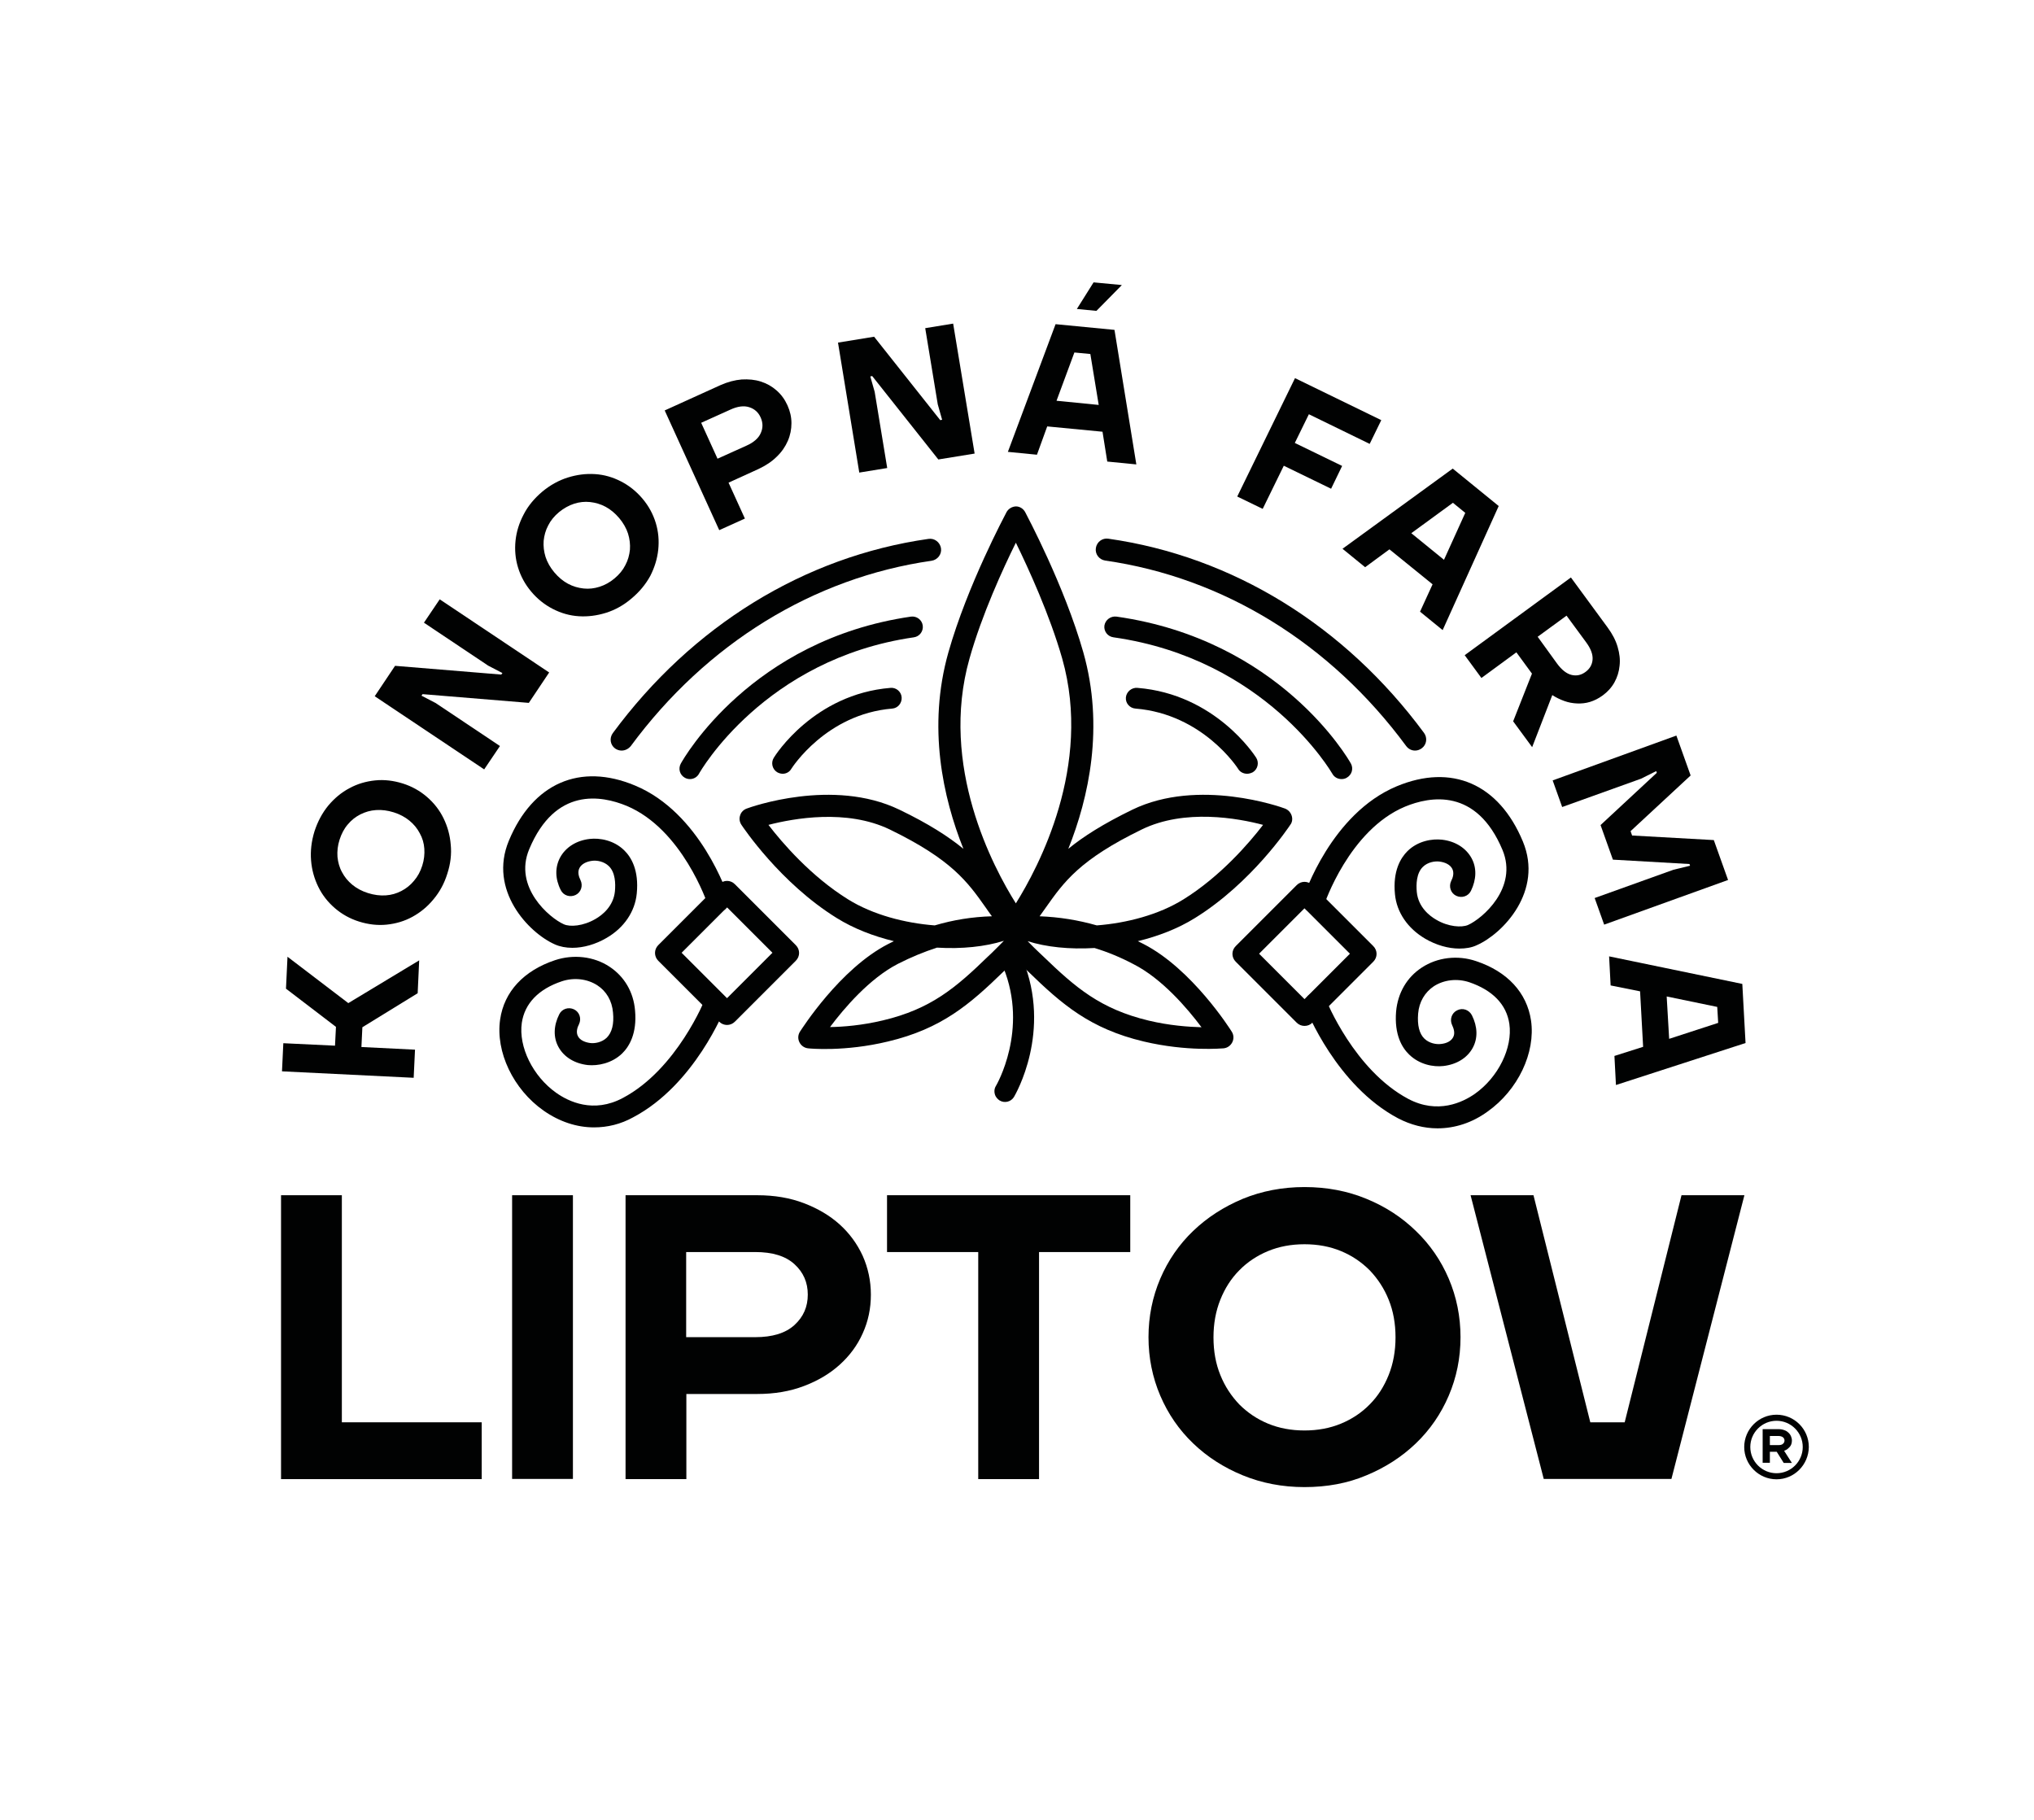 <?xml version="1.0" encoding="UTF-8"?>
<!-- Generator: Adobe Illustrator 27.9.0, SVG Export Plug-In . SVG Version: 6.00 Build 0)  -->
<svg xmlns="http://www.w3.org/2000/svg" xmlns:xlink="http://www.w3.org/1999/xlink" version="1.1" id="Vrstva_1" x="0px" y="0px" viewBox="0 0 107.04 95.77" style="enable-background:new 0 0 107.04 95.77;" xml:space="preserve">
<style type="text/css">
	.st0{fill:#010202;}
	.st1{fill-rule:evenodd;clip-rule:evenodd;fill:#010202;}
</style>
<g>
	<g>
		<path class="st0" d="M14.84,56.38l0.07-1.48l2.72,0.13l0.05-0.99l-2.63-2.01l0.08-1.68l3.2,2.44l3.73-2.25l-0.08,1.73l-2.91,1.79    l-0.05,1.04l2.82,0.14l-0.07,1.48L14.84,56.38z"></path>
		<path class="st0" d="M23.54,45.98c-0.16,0.52-0.41,0.97-0.73,1.35c-0.32,0.39-0.69,0.69-1.11,0.92c-0.42,0.23-0.87,0.36-1.35,0.41    c-0.48,0.05-0.97-0.01-1.45-0.16c-0.48-0.15-0.91-0.39-1.28-0.71c-0.37-0.32-0.66-0.69-0.87-1.12c-0.21-0.43-0.34-0.89-0.38-1.39    c-0.04-0.5,0.02-1.01,0.18-1.53c0.17-0.52,0.41-0.97,0.73-1.36c0.32-0.38,0.69-0.69,1.11-0.91c0.42-0.23,0.87-0.36,1.35-0.41    c0.48-0.05,0.97,0.01,1.45,0.16c0.48,0.15,0.91,0.39,1.28,0.71c0.37,0.32,0.66,0.69,0.87,1.12c0.21,0.43,0.34,0.89,0.38,1.39    C23.77,44.95,23.71,45.46,23.54,45.98z M22.22,45.56c0.1-0.31,0.13-0.61,0.11-0.9c-0.02-0.29-0.1-0.56-0.24-0.81    c-0.13-0.25-0.31-0.47-0.54-0.66c-0.23-0.19-0.51-0.34-0.83-0.44c-0.32-0.1-0.63-0.14-0.93-0.12c-0.3,0.02-0.57,0.1-0.83,0.23    c-0.25,0.13-0.47,0.3-0.66,0.53c-0.19,0.22-0.33,0.49-0.43,0.8c-0.1,0.31-0.13,0.61-0.11,0.9c0.03,0.29,0.1,0.56,0.24,0.81    c0.13,0.25,0.31,0.47,0.54,0.66c0.23,0.19,0.51,0.34,0.83,0.44c0.32,0.1,0.63,0.14,0.93,0.12c0.3-0.02,0.57-0.1,0.82-0.23    c0.25-0.13,0.47-0.3,0.66-0.53C21.98,46.13,22.12,45.87,22.22,45.56z"></path>
		<path class="st0" d="M19.72,36.64l1.07-1.6l5.59,0.46l0.06-0.08l-0.75-0.39l-3.38-2.26l0.83-1.23l5.76,3.85l-1.07,1.6l-5.59-0.46    l-0.06,0.08L22.93,37l3.38,2.26l-0.83,1.23L19.72,36.64z"></path>
		<path class="st0" d="M33.23,31.5c-0.41,0.35-0.86,0.6-1.34,0.75c-0.48,0.15-0.96,0.21-1.43,0.18c-0.48-0.03-0.93-0.16-1.36-0.38    c-0.43-0.22-0.81-0.52-1.14-0.91c-0.33-0.39-0.56-0.82-0.7-1.28c-0.14-0.46-0.18-0.93-0.13-1.41c0.05-0.47,0.19-0.93,0.43-1.38    c0.23-0.45,0.56-0.84,0.97-1.19c0.42-0.35,0.87-0.6,1.35-0.75c0.48-0.15,0.95-0.21,1.43-0.18c0.48,0.03,0.93,0.16,1.36,0.38    c0.43,0.22,0.81,0.52,1.14,0.91c0.33,0.39,0.56,0.82,0.7,1.28c0.14,0.46,0.18,0.93,0.13,1.41c-0.05,0.47-0.19,0.93-0.42,1.38    C33.98,30.75,33.65,31.15,33.23,31.5z M32.34,30.44c0.25-0.21,0.44-0.44,0.57-0.7c0.14-0.26,0.21-0.53,0.24-0.81    c0.02-0.28-0.01-0.56-0.1-0.85c-0.09-0.28-0.25-0.56-0.46-0.81c-0.22-0.26-0.46-0.46-0.72-0.6c-0.26-0.14-0.54-0.22-0.82-0.25    c-0.28-0.03-0.56,0-0.84,0.09c-0.28,0.09-0.54,0.24-0.79,0.44c-0.25,0.21-0.44,0.44-0.57,0.7c-0.14,0.26-0.21,0.53-0.24,0.81    c-0.02,0.28,0.01,0.56,0.1,0.85c0.09,0.28,0.25,0.56,0.46,0.81c0.22,0.26,0.46,0.46,0.72,0.6c0.26,0.14,0.54,0.22,0.82,0.25    c0.28,0.03,0.56,0,0.84-0.09C31.83,30.79,32.09,30.65,32.34,30.44z"></path>
		<path class="st0" d="M34.98,21.6l2.93-1.33c0.38-0.17,0.76-0.27,1.12-0.3c0.36-0.02,0.7,0.01,1.01,0.11    c0.31,0.1,0.58,0.25,0.83,0.47c0.24,0.21,0.43,0.47,0.57,0.78s0.21,0.62,0.21,0.94c0,0.32-0.06,0.63-0.19,0.93    c-0.13,0.3-0.32,0.58-0.58,0.83c-0.26,0.26-0.58,0.47-0.96,0.65l-1.58,0.72l0.86,1.89l-1.35,0.61L34.98,21.6z M39.29,23.45    c0.38-0.17,0.64-0.4,0.75-0.67c0.12-0.27,0.11-0.54-0.01-0.81c-0.12-0.27-0.32-0.45-0.6-0.54c-0.28-0.09-0.61-0.05-1,0.13    l-1.53,0.69l0.86,1.89L39.29,23.45z"></path>
		<path class="st0" d="M44.1,18.03L46,17.72l3.48,4.39l0.1-0.02l-0.23-0.81l-0.66-4.01l1.47-0.24l1.13,6.84l-1.91,0.31l-3.48-4.39    l-0.1,0.02l0.23,0.81l0.66,4.01l-1.47,0.24L44.1,18.03z"></path>
		<path class="st0" d="M55.55,17.06l3.1,0.3l1.15,7.08l-1.53-0.15l-0.25-1.57l-2.91-0.28l-0.54,1.49l-1.53-0.15L55.55,17.06z     M57.82,21.31l-0.44-2.68l-0.84-0.08l-0.94,2.54L57.82,21.31z M57.55,14.86l1.48,0.14l0,0.01l-1.33,1.35l-1.03-0.1L57.55,14.86z"></path>
		<path class="st0" d="M68.15,19.9l4.54,2.21l-0.61,1.25l-3.2-1.56l-0.74,1.51l2.49,1.21l-0.58,1.2l-2.49-1.21l-1.11,2.27    l-1.34-0.65L68.15,19.9z"></path>
		<path class="st0" d="M76.45,24.66l2.42,1.97l-2.95,6.53l-1.19-0.97l0.66-1.44l-2.27-1.84l-1.28,0.94l-1.19-0.97L76.45,24.66z     M75.99,29.46l1.12-2.47l-0.65-0.53l-2.19,1.6L75.99,29.46z"></path>
		<path class="st0" d="M82.67,30.39l1.93,2.63c0.25,0.34,0.43,0.68,0.53,1.03c0.1,0.34,0.14,0.67,0.1,0.99    c-0.03,0.31-0.12,0.6-0.27,0.87c-0.15,0.27-0.36,0.5-0.62,0.69c-0.22,0.16-0.44,0.27-0.67,0.34c-0.23,0.07-0.46,0.09-0.68,0.08    c-0.23-0.01-0.45-0.05-0.67-0.13c-0.22-0.08-0.43-0.18-0.63-0.31l-1.06,2.74l-1-1.36l0.99-2.51l-0.82-1.12l-1.84,1.35l-0.88-1.2    L82.67,30.39z M81.94,34.92c0.25,0.34,0.51,0.54,0.77,0.6c0.26,0.06,0.5,0.01,0.73-0.16c0.22-0.16,0.35-0.38,0.37-0.65    c0.02-0.27-0.09-0.57-0.34-0.91l-1.03-1.4l-1.52,1.11L81.94,34.92z"></path>
		<path class="st0" d="M88.22,38.71l0.75,2.1l-3.16,2.93l0.08,0.23l4.3,0.24l0.75,2.1l-6.52,2.35l-0.5-1.4l4.15-1.49l0.87-0.21    l-0.03-0.09l-4.03-0.23l-0.65-1.82l2.96-2.75l-0.03-0.09l-0.8,0.4l-4.15,1.49l-0.5-1.4L88.22,38.71z"></path>
		<path class="st0" d="M91.69,51.78l0.17,3.11l-6.82,2.21l-0.08-1.53l1.51-0.48l-0.16-2.92l-1.55-0.31l-0.08-1.53L91.69,51.78z     M87.84,54.67l2.58-0.84l-0.05-0.84l-2.66-0.55L87.84,54.67z"></path>
	</g>
	<g>
		<path class="st0" d="M14.79,62.9h3.2v11.95h7.36v2.99H14.79V62.9z"></path>
		<path class="st0" d="M26.95,62.9h3.2v14.93h-3.2V62.9z"></path>
		<path class="st0" d="M32.92,62.9h6.93c0.91,0,1.73,0.14,2.46,0.42c0.73,0.28,1.36,0.65,1.88,1.12c0.52,0.47,0.92,1.02,1.21,1.65    c0.28,0.63,0.43,1.31,0.43,2.04c0,0.73-0.14,1.4-0.43,2.04c-0.28,0.63-0.69,1.18-1.21,1.65c-0.52,0.47-1.14,0.84-1.88,1.12    c-0.73,0.28-1.55,0.42-2.46,0.42h-3.73v4.48h-3.2V62.9z M39.74,70.37c0.91,0,1.6-0.21,2.07-0.64c0.47-0.43,0.7-0.96,0.7-1.6    c0-0.64-0.23-1.17-0.7-1.6c-0.47-0.43-1.16-0.64-2.07-0.64h-3.63v4.48H39.74z"></path>
		<path class="st0" d="M51.48,65.89h-4.8V62.9h12.8v2.99h-4.8v11.95h-3.2V65.89z"></path>
		<path class="st0" d="M68.65,78.26c-1.17,0-2.25-0.21-3.25-0.62c-1-0.41-1.87-0.97-2.61-1.68c-0.74-0.71-1.32-1.55-1.73-2.51    c-0.41-0.96-0.62-1.99-0.62-3.08c0-1.09,0.21-2.12,0.62-3.08c0.41-0.96,0.99-1.8,1.73-2.51c0.74-0.71,1.61-1.27,2.61-1.69    c1-0.41,2.09-0.62,3.25-0.62c1.18,0,2.27,0.21,3.26,0.62c1,0.41,1.86,0.97,2.6,1.69c0.74,0.71,1.32,1.55,1.73,2.51    c0.41,0.96,0.62,1.99,0.62,3.08c0,1.1-0.21,2.12-0.62,3.08c-0.41,0.96-0.99,1.8-1.73,2.51c-0.74,0.71-1.61,1.27-2.6,1.68    C70.92,78.06,69.83,78.26,68.65,78.26z M68.65,75.28c0.7,0,1.34-0.12,1.92-0.36c0.58-0.24,1.09-0.58,1.51-1.01    c0.43-0.43,0.76-0.95,1-1.55c0.24-0.6,0.36-1.26,0.36-1.98c0-0.73-0.12-1.39-0.36-1.98c-0.24-0.6-0.58-1.11-1-1.55    c-0.43-0.43-0.93-0.77-1.51-1.01c-0.58-0.24-1.22-0.36-1.92-0.36c-0.7,0-1.34,0.12-1.92,0.36c-0.58,0.24-1.09,0.58-1.51,1.01    c-0.43,0.43-0.76,0.95-1,1.55c-0.24,0.6-0.36,1.26-0.36,1.98c0,0.73,0.12,1.39,0.36,1.98c0.24,0.6,0.58,1.11,1,1.55    c0.43,0.43,0.93,0.77,1.51,1.01C67.31,75.16,67.95,75.28,68.65,75.28z"></path>
		<path class="st0" d="M77.39,62.9h3.31l2.99,11.95h1.81l2.99-11.95h3.31l-3.84,14.93h-6.72L77.39,62.9z"></path>
	</g>
	<g>
		<path class="st0" d="M38.26,53.94c-0.15,0-0.3-0.06-0.41-0.17l-3.21-3.21c-0.11-0.11-0.17-0.26-0.17-0.41    c0-0.15,0.06-0.3,0.17-0.41l3.21-3.21c0.23-0.23,0.59-0.23,0.82,0l3.21,3.21c0.23,0.23,0.23,0.59,0,0.82l-3.21,3.21    C38.56,53.88,38.41,53.94,38.26,53.94z M35.87,50.14l2.39,2.39l2.39-2.39l-2.39-2.39L35.87,50.14z"></path>
		<path class="st0" d="M30.12,49.88c-0.34,0-0.65-0.06-0.92-0.18c-1.38-0.61-3.51-2.85-2.42-5.46c1.26-3.03,3.75-4.11,6.64-2.9    c3.44,1.43,4.86,5.71,4.92,5.89c0.1,0.3-0.07,0.63-0.37,0.73c-0.3,0.1-0.63-0.07-0.73-0.37c-0.02-0.06-1.33-3.95-4.26-5.18    c-1.33-0.55-3.76-1-5.13,2.28c-0.84,2,1.07,3.62,1.82,3.95c0.33,0.15,1.02,0.1,1.67-0.28c0.35-0.2,0.94-0.66,1.02-1.45    c0.04-0.42,0.02-1-0.32-1.33c-0.26-0.25-0.63-0.31-0.87-0.28c-0.32,0.04-0.56,0.17-0.67,0.37c-0.12,0.22-0.04,0.47,0.05,0.65    c0.14,0.29,0.03,0.64-0.26,0.78c-0.29,0.14-0.64,0.03-0.78-0.26c-0.3-0.59-0.31-1.2-0.03-1.72c0.29-0.53,0.85-0.89,1.55-0.97    c0.52-0.06,1.27,0.06,1.82,0.6c0.37,0.36,0.78,1.05,0.66,2.27c-0.09,0.95-0.67,1.81-1.59,2.34C31.34,49.7,30.7,49.88,30.12,49.88z    "></path>
		<path class="st0" d="M31.26,59.33c-0.91,0-1.82-0.3-2.65-0.88c-1.6-1.12-2.54-3.1-2.29-4.8c0.21-1.46,1.24-2.57,2.89-3.12    c0.97-0.32,2.04-0.2,2.86,0.34c0.79,0.52,1.27,1.34,1.35,2.31c0.11,1.21-0.31,1.9-0.68,2.26c-0.55,0.53-1.29,0.66-1.81,0.61    c-0.69-0.08-1.25-0.42-1.54-0.95c-0.28-0.51-0.26-1.12,0.04-1.72c0.14-0.29,0.49-0.4,0.78-0.26c0.29,0.14,0.4,0.49,0.26,0.78    c-0.09,0.17-0.17,0.43-0.05,0.64c0.1,0.19,0.34,0.31,0.64,0.35c0.24,0.03,0.61-0.03,0.87-0.28c0.27-0.27,0.39-0.71,0.33-1.32    c-0.05-0.62-0.35-1.13-0.83-1.44c-0.53-0.34-1.22-0.42-1.86-0.21c-1.23,0.41-1.96,1.17-2.11,2.19c-0.18,1.26,0.58,2.81,1.81,3.68    c0.65,0.46,1.96,1.1,3.51,0.27c2.85-1.51,4.32-5.19,4.33-5.22c0.12-0.3,0.45-0.45,0.75-0.33c0.3,0.12,0.45,0.45,0.33,0.75    c-0.07,0.17-1.63,4.11-4.87,5.82C32.67,59.16,31.97,59.33,31.26,59.33z"></path>
		<path class="st1" d="M60.05,50.37"></path>
		<g>
			<path class="st0" d="M68.65,53.99c-0.15,0-0.3-0.06-0.41-0.17l-3.21-3.21c-0.23-0.23-0.23-0.59,0-0.82l3.21-3.21     c0.23-0.23,0.59-0.23,0.82,0l3.21,3.21c0.23,0.23,0.23,0.59,0,0.82l-3.21,3.21C68.96,53.93,68.81,53.99,68.65,53.99z      M66.26,50.19l2.39,2.39l2.39-2.39l-2.39-2.39L66.26,50.19z"></path>
			<path class="st0" d="M76.8,49.92c-0.58,0-1.22-0.18-1.8-0.52c-0.92-0.54-1.5-1.39-1.59-2.34c-0.12-1.23,0.3-1.91,0.66-2.27     c0.55-0.54,1.3-0.66,1.82-0.6c0.7,0.08,1.26,0.44,1.55,0.97c0.28,0.51,0.26,1.12-0.03,1.72c-0.14,0.29-0.49,0.4-0.78,0.26     c-0.29-0.14-0.4-0.49-0.26-0.78c0.09-0.17,0.17-0.43,0.05-0.65c-0.11-0.2-0.35-0.33-0.67-0.37c-0.24-0.03-0.62,0.03-0.87,0.28     c-0.34,0.33-0.36,0.91-0.32,1.33c0.08,0.79,0.67,1.25,1.02,1.45c0.64,0.38,1.34,0.42,1.67,0.28c0.75-0.33,2.65-1.95,1.82-3.95     c-1.37-3.27-3.8-2.83-5.13-2.28c-2.94,1.23-4.25,5.14-4.26,5.18c-0.1,0.3-0.43,0.47-0.73,0.37c-0.3-0.1-0.47-0.43-0.37-0.73     c0.06-0.18,1.48-4.45,4.92-5.89c2.9-1.21,5.38-0.13,6.64,2.9c1.09,2.61-1.04,4.85-2.42,5.46C77.45,49.87,77.13,49.92,76.8,49.92z     "></path>
			<path class="st0" d="M75.65,59.38c-0.7,0-1.41-0.18-2.08-0.53c-3.24-1.72-4.8-5.66-4.87-5.82c-0.12-0.3,0.03-0.64,0.33-0.75     c0.3-0.12,0.63,0.03,0.75,0.33c0.02,0.05,1.49,3.71,4.33,5.22c1.55,0.82,2.87,0.18,3.51-0.27c1.23-0.87,1.99-2.42,1.81-3.68     c-0.15-1.02-0.88-1.77-2.11-2.19c-0.64-0.21-1.33-0.13-1.86,0.21c-0.48,0.32-0.78,0.83-0.83,1.44c-0.05,0.61,0.06,1.06,0.33,1.32     c0.26,0.25,0.63,0.31,0.87,0.28c0.31-0.03,0.54-0.16,0.64-0.35c0.12-0.21,0.03-0.47-0.05-0.64c-0.14-0.29-0.03-0.64,0.26-0.78     c0.29-0.15,0.63-0.03,0.78,0.26c0.3,0.6,0.32,1.21,0.04,1.72c-0.29,0.53-0.85,0.87-1.54,0.95c-0.52,0.06-1.26-0.07-1.81-0.61     c-0.37-0.36-0.78-1.04-0.68-2.26c0.09-0.98,0.57-1.8,1.35-2.31c0.82-0.54,1.89-0.67,2.86-0.34c1.65,0.55,2.67,1.66,2.89,3.12     c0.25,1.7-0.69,3.67-2.29,4.8C77.47,59.09,76.56,59.38,75.65,59.38z"></path>
		</g>
		<g>
			<path class="st0" d="M32.71,39.5c-0.12,0-0.24-0.04-0.34-0.11c-0.26-0.19-0.31-0.55-0.12-0.81c4.18-5.66,10.08-9.29,16.61-10.22     c0.32-0.05,0.61,0.18,0.66,0.49c0.05,0.32-0.18,0.61-0.49,0.66c-6.22,0.89-11.85,4.35-15.84,9.76     C33.06,39.42,32.89,39.5,32.71,39.5z"></path>
			<path class="st0" d="M74.47,39.5c-0.18,0-0.35-0.08-0.47-0.24c-3.99-5.41-9.62-8.87-15.84-9.76c-0.32-0.05-0.54-0.34-0.49-0.66     c0.05-0.32,0.34-0.54,0.66-0.49c6.53,0.93,12.43,4.56,16.61,10.22c0.19,0.26,0.14,0.62-0.12,0.81     C74.71,39.46,74.59,39.5,74.47,39.5z"></path>
		</g>
		<path class="st0" d="M67.97,42.91c-0.06-0.17-0.19-0.3-0.35-0.36c-0.18-0.07-4.54-1.63-8.03,0.06c-1.54,0.75-2.59,1.42-3.37,2.06    c1.08-2.7,1.9-6.42,0.79-10.34c-1-3.52-2.98-7.22-3.06-7.38c-0.1-0.18-0.28-0.3-0.49-0.3c0,0,0,0,0,0c0,0,0,0,0,0    c-0.2,0.01-0.39,0.12-0.49,0.3c-0.08,0.16-2.06,3.85-3.06,7.38c-1.11,3.92-0.29,7.64,0.79,10.34c-0.78-0.64-1.83-1.32-3.37-2.06    c-3.5-1.69-7.85-0.13-8.03-0.06c-0.17,0.06-0.3,0.19-0.35,0.36c-0.06,0.17-0.03,0.35,0.07,0.5c0.08,0.12,2.04,3.06,5.01,4.9    c0.9,0.56,1.94,0.96,3.01,1.22c-0.1,0.05-0.2,0.1-0.3,0.15c-2.55,1.31-4.55,4.48-4.64,4.61c-0.11,0.17-0.12,0.38-0.03,0.56    c0.09,0.18,0.26,0.3,0.46,0.32c0.08,0.01,1.92,0.19,4.2-0.36c2.82-0.67,4.3-1.95,6.08-3.68l0.17-0.16    c0.14-0.14,0.31-0.3,0.48-0.47c0.17,0.17,0.33,0.33,0.48,0.47l0.17,0.16c1.78,1.73,3.26,3.01,6.08,3.68    c2.28,0.54,4.13,0.36,4.2,0.36c0.2-0.02,0.37-0.14,0.46-0.32c0.09-0.18,0.08-0.39-0.03-0.56c-0.08-0.13-2.09-3.3-4.64-4.61    c-0.1-0.05-0.2-0.1-0.3-0.15c1.07-0.26,2.11-0.66,3.01-1.22c2.98-1.85,4.93-4.78,5.01-4.9C68.01,43.27,68.03,43.08,67.97,42.91z     M44.63,47.33c-1.95-1.21-3.47-2.98-4.19-3.92c1.32-0.34,4.11-0.85,6.38,0.24c3.27,1.59,4.1,2.76,5.06,4.12    c0.1,0.15,0.21,0.3,0.32,0.45c-1.04,0.03-2.03,0.19-3.01,0.48C47.62,48.58,45.93,48.14,44.63,47.33z M52.18,50.16l-0.17,0.16    c-1.7,1.65-3.01,2.78-5.55,3.38c-1.09,0.26-2.08,0.34-2.78,0.35c0.74-0.99,2.08-2.56,3.58-3.33c0.69-0.35,1.37-0.63,2.05-0.85    c1.3,0.08,2.54-0.05,3.52-0.36C52.59,49.76,52.37,49.97,52.18,50.16z M53.46,47.54c-1.19-1.89-4.04-7.23-2.44-12.88    c0.65-2.31,1.77-4.75,2.44-6.1c0.66,1.35,1.78,3.79,2.44,6.1C57.5,40.31,54.64,45.65,53.46,47.54z M63.23,54.06    c-0.7-0.02-1.69-0.09-2.78-0.35c-2.54-0.61-3.84-1.73-5.55-3.38l-0.17-0.16c-0.2-0.19-0.42-0.4-0.65-0.64    c0.97,0.31,2.21,0.44,3.52,0.36c0.69,0.21,1.37,0.49,2.05,0.85C61.15,51.5,62.49,53.07,63.23,54.06z M62.28,47.33    c-1.3,0.81-2.99,1.25-4.56,1.37c-0.98-0.28-1.97-0.44-3.01-0.48c0.11-0.15,0.21-0.3,0.32-0.45c0.96-1.36,1.79-2.53,5.06-4.12    c2.26-1.1,5.06-0.59,6.38-0.24C65.75,44.35,64.23,46.12,62.28,47.33z"></path>
	</g>
	<g>
		<g>
			<path class="st0" d="M92.76,75.21h0.84c0.11,0,0.21,0.02,0.29,0.05c0.09,0.03,0.16,0.07,0.22,0.13c0.06,0.05,0.11,0.12,0.14,0.19     c0.03,0.07,0.05,0.15,0.05,0.23c0,0.07-0.01,0.13-0.03,0.19c-0.02,0.06-0.05,0.11-0.09,0.15c-0.04,0.04-0.08,0.08-0.13,0.12     c-0.05,0.03-0.1,0.06-0.16,0.08l0.41,0.64h-0.43L93.5,76.4h-0.36v0.58h-0.38V75.21z M93.59,76.05c0.11,0,0.19-0.02,0.24-0.07     c0.05-0.04,0.08-0.1,0.08-0.17c0-0.07-0.03-0.13-0.08-0.17c-0.05-0.04-0.13-0.07-0.24-0.07h-0.45v0.48H93.59z"></path>
		</g>
		<path class="st0" d="M93.49,77.85c-0.93,0-1.7-0.76-1.7-1.7c0-0.93,0.76-1.7,1.7-1.7s1.7,0.76,1.7,1.7    C95.18,77.09,94.42,77.85,93.49,77.85z M93.49,74.77c-0.76,0-1.38,0.62-1.38,1.38c0,0.76,0.62,1.38,1.38,1.38s1.38-0.62,1.38-1.38    C94.87,75.39,94.25,74.77,93.49,74.77z"></path>
	</g>
	<g>
		<path class="st0" d="M36.31,41c-0.09,0-0.18-0.02-0.27-0.07c-0.27-0.15-0.36-0.48-0.21-0.75c0.15-0.27,3.7-6.51,12.11-7.73    c0.3-0.04,0.58,0.17,0.62,0.47c0.04,0.3-0.17,0.58-0.47,0.62c-7.88,1.14-11.27,7.11-11.3,7.17C36.69,40.9,36.5,41,36.31,41z"></path>
		<path class="st0" d="M41.19,40.72c-0.1,0-0.2-0.03-0.29-0.08c-0.26-0.16-0.34-0.5-0.18-0.76c0.08-0.14,2.12-3.35,6.14-3.68    c0.3-0.03,0.57,0.2,0.59,0.5c0.02,0.3-0.2,0.57-0.5,0.59c-3.48,0.29-5.28,3.13-5.3,3.16C41.55,40.63,41.37,40.72,41.19,40.72z"></path>
		<path class="st0" d="M70.6,41c0.09,0,0.19-0.02,0.27-0.07c0.27-0.15,0.37-0.48,0.22-0.75c-0.15-0.27-3.76-6.51-12.33-7.73    c-0.31-0.04-0.59,0.17-0.64,0.47c-0.04,0.3,0.17,0.58,0.48,0.62c8.02,1.14,11.47,7.11,11.51,7.17C70.21,40.9,70.4,41,70.6,41z"></path>
		<path class="st0" d="M65.63,40.72c0.1,0,0.2-0.03,0.3-0.08c0.26-0.16,0.34-0.5,0.18-0.76c-0.09-0.14-2.16-3.35-6.25-3.68    c-0.3-0.03-0.58,0.2-0.61,0.5c-0.03,0.3,0.2,0.57,0.51,0.59c3.54,0.29,5.37,3.13,5.39,3.16C65.25,40.63,65.44,40.72,65.63,40.72z"></path>
	</g>
	<path class="st0" d="M52.39,57.68c0.05,0.09,0.12,0.17,0.21,0.23c0.26,0.16,0.6,0.08,0.76-0.18c0.08-0.14,2.01-3.44,0.46-7.24   c-0.11-0.28-0.44-0.43-0.72-0.31c-0.28,0.11-0.42,0.44-0.3,0.73c1.34,3.29-0.37,6.21-0.39,6.24   C52.31,57.31,52.31,57.51,52.39,57.68z"></path>
</g>
</svg>

